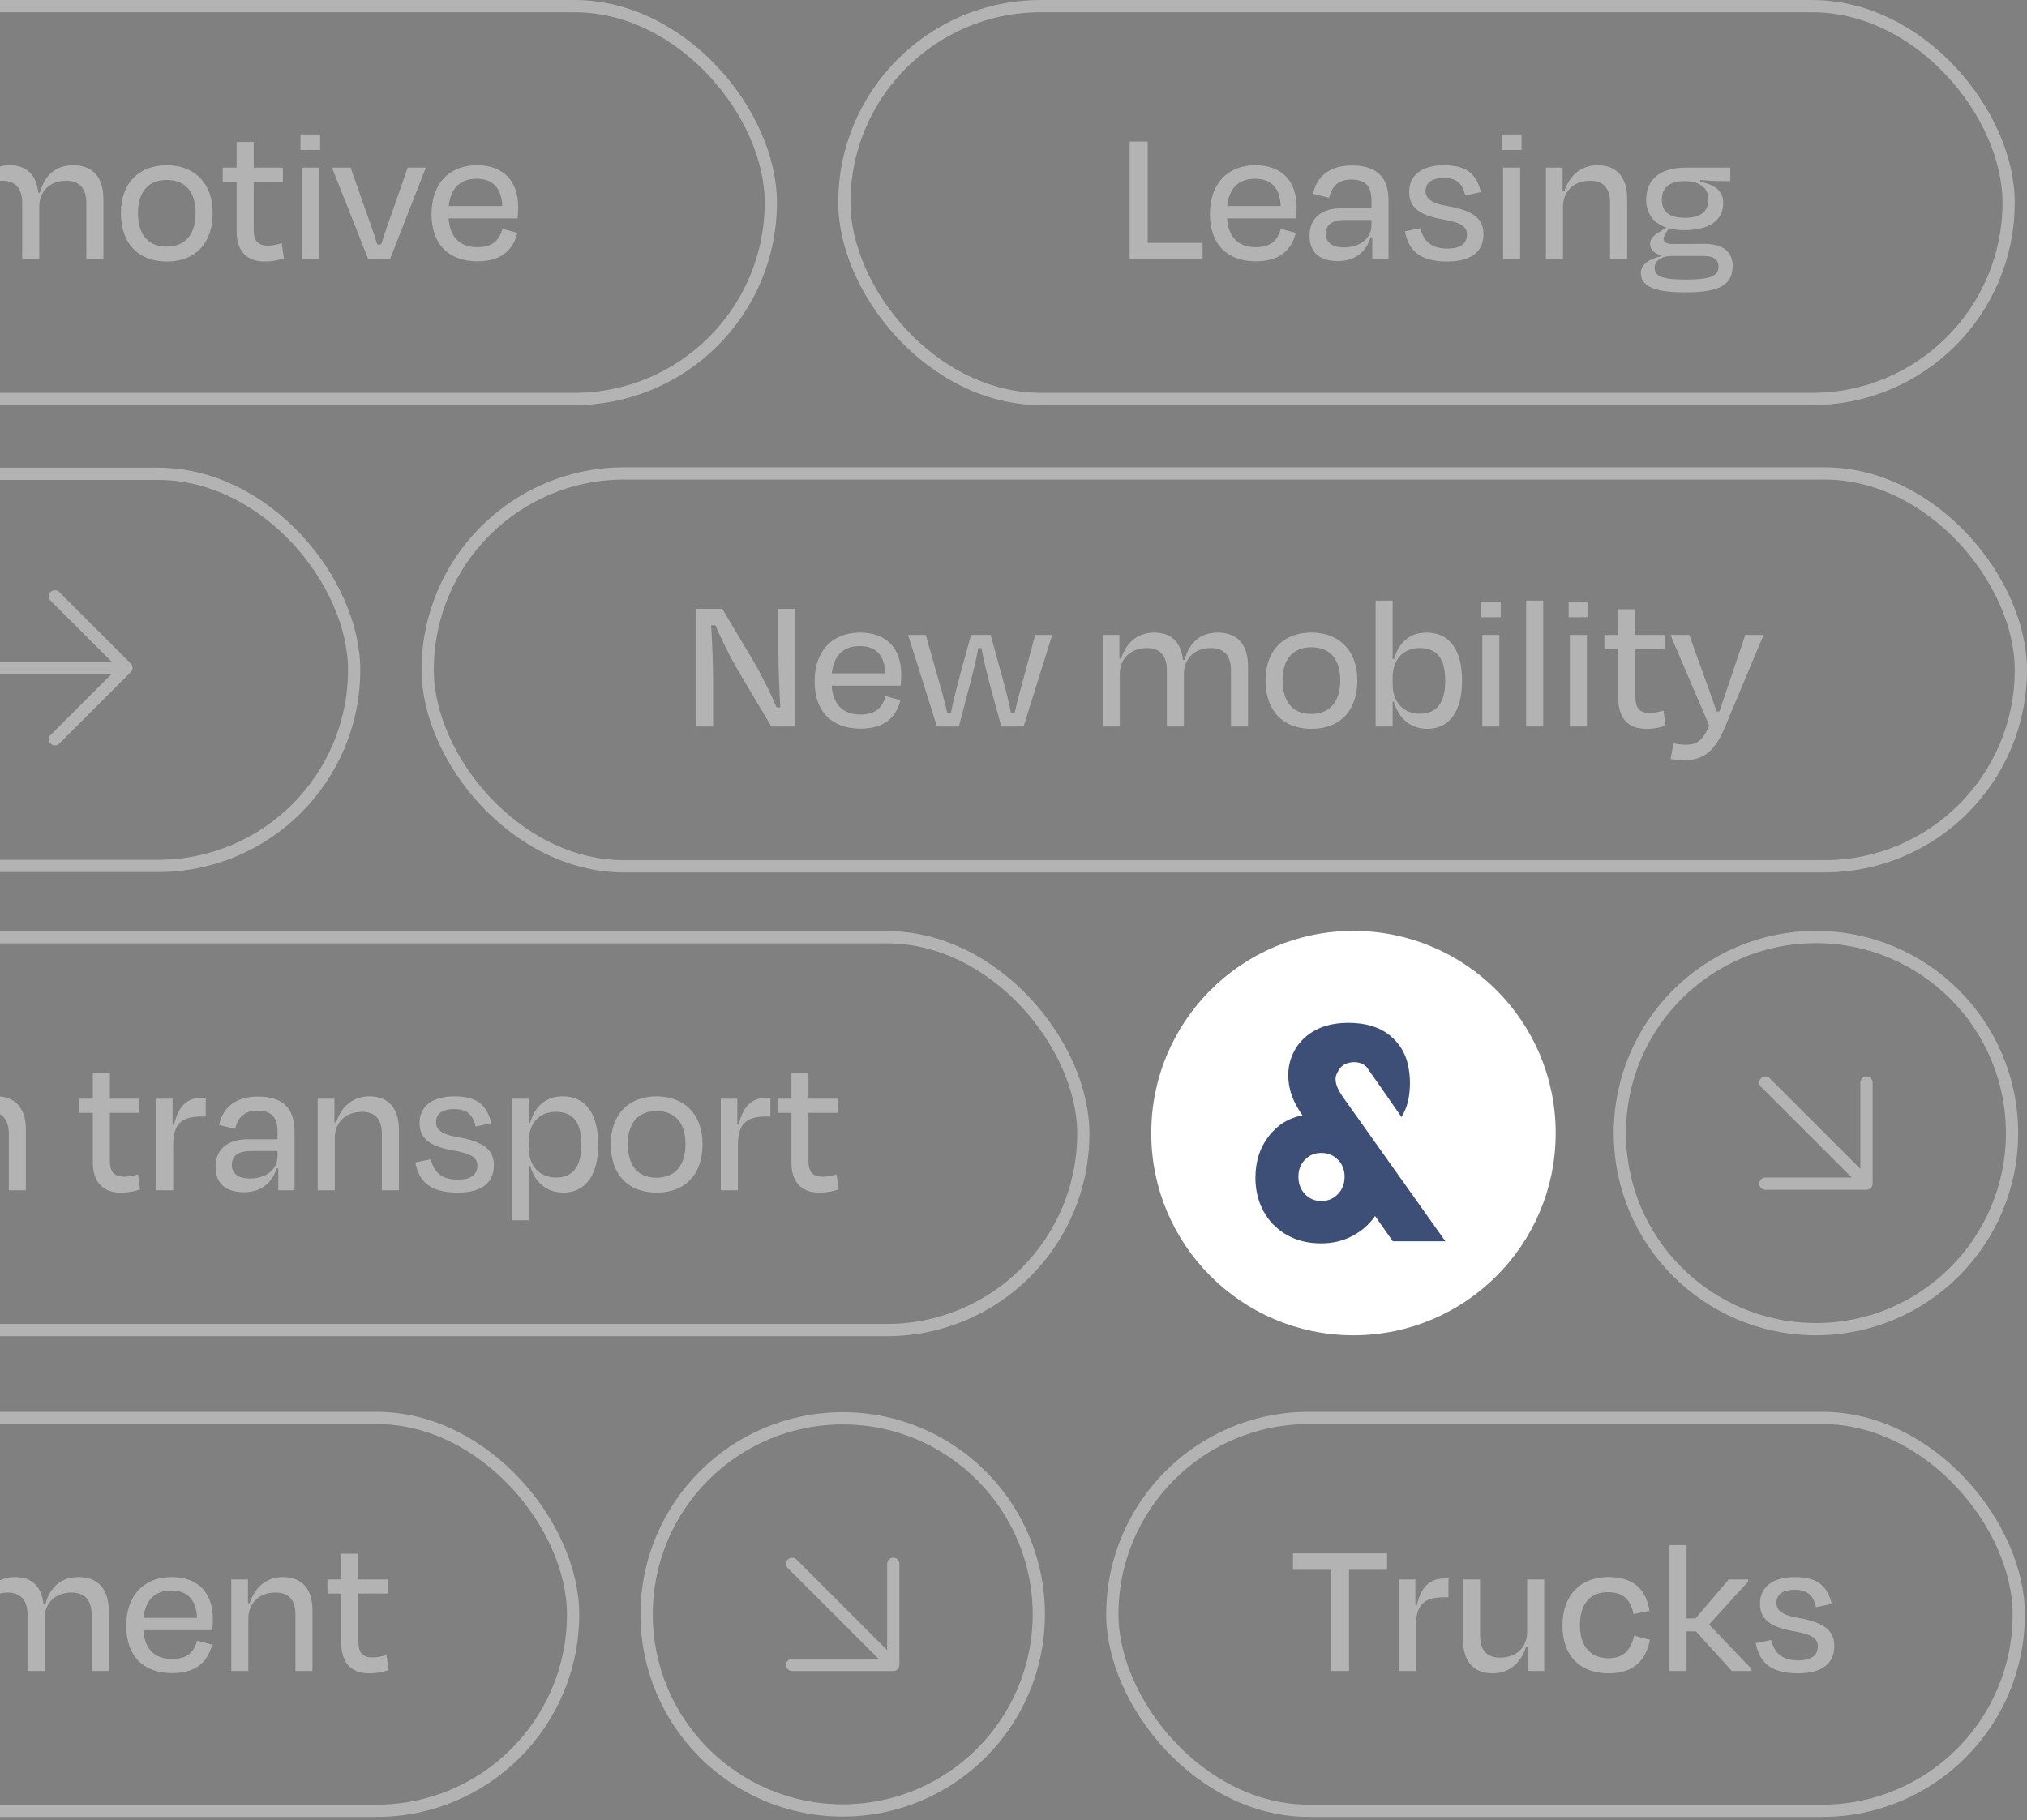<svg width="412" height="370" viewBox="0 0 412 370" fill="none" xmlns="http://www.w3.org/2000/svg">
<rect x="0" y="0" width="412" height="370" fill="#808080" stroke="none"/>
<circle cx="275.101" cy="230.338" r="39.856" transform="rotate(90 275.101 230.338)" fill="white" stroke="white" stroke-width="2.491"/>
<path d="M271.94 242.739C271.035 243.675 269.912 244.145 268.574 244.145C267.236 244.145 266.124 243.678 265.237 242.739C264.352 241.803 263.91 240.623 263.91 239.197C263.91 237.771 264.352 236.662 265.237 235.747C266.122 234.831 267.236 234.371 268.574 234.371C269.912 234.371 271.033 234.829 271.94 235.747C272.845 236.662 273.298 237.814 273.298 239.197C273.298 240.579 272.845 241.803 271.94 242.739ZM273.178 223.314C272.549 222.419 272.104 221.676 271.851 221.085C271.593 220.494 271.466 219.914 271.466 219.344C271.466 218.571 271.831 218.014 272.204 217.389C273.296 215.56 276.657 215.452 277.833 216.993C278.289 217.591 284.876 227.089 284.876 227.089C284.883 227.045 284.909 226.987 284.943 226.918C285.258 226.288 286.579 224.531 286.579 220.075C286.579 218.937 286.461 217.814 286.225 216.715C285.754 214.191 284.482 212.094 282.417 210.424C280.35 208.754 277.546 207.919 274.005 207.919C273.191 207.919 272.42 207.974 271.682 208.073C270.095 208.284 268.672 208.719 267.422 209.386C265.593 210.364 264.206 211.668 263.261 213.297C262.594 214.449 262.167 215.652 261.972 216.906C261.891 217.425 261.845 217.952 261.845 218.488C261.845 219.953 262.08 221.35 262.554 222.672C263.025 223.997 263.754 225.35 264.739 226.734C261.985 227.222 259.702 228.627 257.89 230.948C256.078 233.269 255.173 236.101 255.173 239.438C255.173 241.923 255.714 244.172 256.796 246.189C257.879 248.204 259.433 249.803 261.46 250.985C263.488 252.168 265.837 252.757 268.514 252.757C270.875 252.757 273.011 252.248 274.921 251.229C276.828 250.213 278.353 248.867 279.496 247.197L283.097 252.329H293.784L292.814 250.965L273.18 223.314H273.178Z" fill="#3D4F76"/>
<g opacity="0.4">
<rect x="-139.755" y="1.246" width="296.428" height="79.856" rx="39.928" stroke="white" stroke-width="2.491"/>
<path d="M-70.631 52.682L-73.062 45.987H-83.863L-86.294 52.682H-90.12L-80.834 28.769H-75.971L-66.725 52.682H-70.631ZM-81.79 40.247L-82.867 43.197H-74.098L-75.174 40.247C-76.171 37.577 -77.207 34.508 -77.964 31.997H-78.961C-79.758 34.548 -80.794 37.577 -81.79 40.247ZM-52.004 52.682V47.82H-52.323C-53.359 51.128 -55.83 53.161 -59.058 53.161C-63.243 53.161 -65.116 50.411 -65.116 46.345V34.07H-61.649V45.508C-61.649 48.099 -60.573 49.972 -57.584 49.972C-54.276 49.972 -52.083 47.9 -52.083 44.711V34.07H-48.616V52.682H-52.004ZM-42.589 47.142V36.939H-45.419V34.07H-42.589V28.849H-39.121V34.07H-33.183V36.939H-39.121V46.744C-39.121 48.856 -38.324 49.932 -36.252 49.932C-35.255 49.932 -34.418 49.733 -33.422 49.454L-32.983 52.523C-34.259 52.922 -35.255 53.161 -36.969 53.161C-40.875 53.161 -42.589 50.61 -42.589 47.142ZM-21.562 53.161C-27.461 53.161 -30.889 49.374 -30.889 43.316C-30.889 37.218 -27.222 33.591 -21.562 33.591C-15.943 33.591 -12.236 37.218 -12.236 43.316C-12.236 49.374 -15.664 53.161 -21.562 53.161ZM-21.562 36.581C-25.388 36.581 -27.421 39.092 -27.421 43.276C-27.421 47.461 -25.548 50.132 -21.602 50.132C-17.656 50.132 -15.703 47.461 -15.703 43.276C-15.703 39.092 -17.736 36.581 -21.562 36.581ZM-5.053 42.041V52.682H-8.52V34.07H-5.133V38.892H-4.774C-3.738 35.544 -1.346 33.591 1.962 33.591C5.628 33.591 7.422 35.783 7.781 39.171H8.139C9.016 35.744 11.208 33.591 14.915 33.591C19.06 33.591 21.013 36.302 21.013 40.367V52.682H17.545V41.204C17.545 38.653 16.429 36.74 13.52 36.74C10.132 36.74 7.98 38.852 7.98 42.041V52.682H4.513V41.204C4.513 38.653 3.397 36.74 0.487 36.74C-2.821 36.74 -5.053 38.852 -5.053 42.041ZM33.901 53.161C28.003 53.161 24.575 49.374 24.575 43.316C24.575 37.218 28.242 33.591 33.901 33.591C39.521 33.591 43.227 37.218 43.227 43.316C43.227 49.374 39.8 53.161 33.901 53.161ZM33.901 36.581C30.075 36.581 28.042 39.092 28.042 43.276C28.042 47.461 29.916 50.132 33.861 50.132C37.807 50.132 39.76 47.461 39.76 43.276C39.76 39.092 37.727 36.581 33.901 36.581ZM48.099 47.142V36.939H45.269V34.07H48.099V28.849H51.566V34.07H57.505V36.939H51.566V46.744C51.566 48.856 52.364 49.932 54.436 49.932C55.432 49.932 56.269 49.733 57.266 49.454L57.704 52.523C56.429 52.922 55.432 53.161 53.719 53.161C49.813 53.161 48.099 50.61 48.099 47.142ZM65.06 30.483H61.075V27.334H65.06V30.483ZM64.781 52.682H61.314V34.07H64.781V52.682ZM79.27 52.682H74.846L67.473 34.07H71.259L73.77 41.204C74.767 44.074 75.843 46.943 76.68 49.693H77.477C78.314 46.983 79.39 44.034 80.386 41.204L82.857 34.07H86.564L79.27 52.682ZM96.873 36.342C93.605 36.342 91.612 38.175 91.213 41.881H102.094C101.935 38.334 100.3 36.342 96.873 36.342ZM97.032 53.121C91.253 53.121 87.706 49.693 87.706 43.516C87.706 37.298 91.333 33.591 96.953 33.591C102.532 33.591 105.322 37.019 105.322 42.16C105.322 42.718 105.282 43.555 105.203 44.392H91.173C91.452 48.179 93.445 50.251 97.032 50.251C100.38 50.251 101.536 48.577 102.134 46.505L105.163 47.342C104.246 50.889 101.855 53.121 97.032 53.121Z" fill="white"/>
<rect x="171.619" y="1.246" width="236.644" height="79.856" rx="39.928" stroke="white" stroke-width="2.491"/>
<path d="M233.278 28.769V49.374H244.438V52.682H229.612V28.769H233.278ZM255.093 36.342C251.825 36.342 249.832 38.175 249.433 41.881H260.314C260.155 38.334 258.521 36.342 255.093 36.342ZM255.252 53.121C249.473 53.121 245.926 49.693 245.926 43.516C245.926 37.298 249.553 33.591 255.173 33.591C260.753 33.591 263.542 37.019 263.542 42.16C263.542 42.718 263.503 43.555 263.423 44.392H249.394C249.673 48.179 251.665 50.251 255.252 50.251C258.6 50.251 259.756 48.577 260.354 46.505L263.383 47.342C262.466 50.889 260.075 53.121 255.252 53.121ZM273.141 50.291C276.569 50.291 278.761 48.378 278.761 45.748V44.711H273.301C270.869 44.711 269.474 45.668 269.474 47.501C269.474 48.976 270.391 50.291 273.141 50.291ZM278.92 52.682V48.258H278.562C277.645 51.327 275.254 53.081 271.946 53.081C268.438 53.081 266.166 51.487 266.166 47.9C266.166 44.671 268.239 42.32 272.782 42.32H278.761V40.805C278.761 38.015 277.685 36.501 274.656 36.501C272.145 36.501 270.75 37.736 270.152 40.208L266.884 39.41C267.641 35.823 270.311 33.631 274.775 33.631C279.957 33.631 282.228 36.142 282.228 40.766V52.682H278.92ZM294.152 53.161C288.333 53.161 286.3 50.729 285.543 47.023L288.692 46.385C289.329 48.816 290.684 50.53 294.192 50.53C296.822 50.53 298.137 49.534 298.177 47.74C298.177 45.987 296.942 45.229 293.036 44.552C288.213 43.675 286.42 41.961 286.42 39.012C286.42 35.744 288.811 33.591 293.554 33.591C298.456 33.591 300.17 35.704 301.007 39.052L297.819 39.729C297.221 37.139 295.905 36.182 293.474 36.182C291.003 36.182 289.768 37.178 289.768 38.812C289.768 40.287 290.724 41.324 294.391 41.921C299.732 42.878 301.525 44.632 301.525 47.621C301.525 50.929 299.333 53.161 294.152 53.161ZM309.258 30.483H305.273V27.334H309.258V30.483ZM308.979 52.682H305.512V34.07H308.979V52.682ZM317.689 42.041V52.682H314.222V34.07H317.61V38.892H317.968C319.005 35.584 321.476 33.591 324.704 33.591C328.849 33.591 330.722 36.302 330.722 40.367V52.682H327.255V41.204C327.255 38.653 326.219 36.74 323.229 36.74C319.921 36.74 317.689 38.852 317.689 42.041ZM342.369 36.82C339.141 36.82 337.786 38.334 337.786 40.566C337.786 42.878 339.061 44.273 342.449 44.273C345.797 44.273 347.232 42.918 347.232 40.566C347.232 38.255 345.598 36.82 342.369 36.82ZM342.728 56.827C348.069 56.827 349.304 55.911 349.304 54.157C349.304 52.961 348.467 52.045 346.395 52.045H339.699C337.387 52.045 336.311 53.28 336.311 54.436C336.311 56.11 337.666 56.827 342.728 56.827ZM352.174 54.038C352.174 57.704 349.822 59.458 342.608 59.418C335.594 59.458 333.521 57.904 333.521 55.432C333.521 53.798 335.115 52.642 337.706 52.084V51.885C336.311 51.606 335.394 50.849 335.394 49.534C335.394 48.577 336.192 47.74 337.308 47.142L338.703 46.266C336.032 45.349 334.597 43.316 334.597 40.566C334.597 36.342 337.587 34.07 342.648 34.07H351.696V36.82H349.464C348.467 36.82 347.272 36.74 345.598 36.581V36.939C348.148 37.457 350.261 38.533 350.261 41.244C350.261 44.711 347.551 46.784 342.369 46.784C341.174 46.784 340.137 46.664 339.221 46.385L338.703 47.222C338.384 47.74 338.145 48.099 338.145 48.498C338.145 49.295 338.822 49.614 340.097 49.614C342.17 49.614 344.402 49.574 346.435 49.574C350.221 49.574 352.174 51.208 352.174 54.038Z" fill="white"/>
<rect x="-139.755" y="96.317" width="211.734" height="79.712" rx="39.856" stroke="white" stroke-width="2.491"/>
<path d="M11.158 121.228L25.689 135.758M25.689 135.758L11.158 150.289M25.689 135.758L-92.426 135.758" stroke="white" stroke-width="2.491" stroke-linecap="round" stroke-linejoin="round"/>
<rect x="86.926" y="96.246" width="323.829" height="79.856" rx="39.928" stroke="white" stroke-width="2.491"/>
<path d="M156.775 147.682L149.721 135.805C148.246 133.255 146.572 129.787 145.376 127.077L144.539 127.117C144.779 130.504 144.938 135.367 144.938 138.755V147.682H141.51V123.769H146.811L152.989 134.131C154.902 137.36 156.735 141.186 157.851 143.816H158.609C158.409 140.508 158.21 136.084 158.21 132.736V123.769H161.638V147.682H156.775ZM174.737 131.341C171.469 131.341 169.476 133.175 169.078 136.881H179.958C179.799 133.334 178.165 131.341 174.737 131.341ZM174.897 148.121C169.117 148.121 165.57 144.693 165.57 138.516C165.57 132.298 169.197 128.591 174.817 128.591C180.397 128.591 183.187 132.019 183.187 137.16C183.187 137.718 183.147 138.555 183.067 139.392H169.038C169.317 143.179 171.31 145.251 174.897 145.251C178.244 145.251 179.4 143.577 179.998 141.505L183.027 142.342C182.11 145.889 179.719 148.121 174.897 148.121ZM201.354 129.07L203.347 136.323C204.144 139.113 204.901 141.983 205.499 144.972H206.217C206.894 141.983 207.652 139.273 208.489 136.204L210.402 129.07H213.869L208.05 147.682H203.507L201.275 139.472C200.597 136.921 199.959 134.331 199.481 131.74H198.843C198.365 134.331 197.727 136.921 197.05 139.472L194.898 147.682H190.434L184.575 129.07H188.162L190.195 136.204C191.071 139.233 191.869 141.983 192.546 144.972H193.264C193.861 142.063 194.619 139.074 195.376 136.323L197.369 129.07H201.354ZM227.603 137.041V147.682H224.136V129.07H227.523V133.892H227.882C228.918 130.544 231.31 128.591 234.618 128.591C238.284 128.591 240.078 130.783 240.437 134.171H240.795C241.672 130.744 243.864 128.591 247.571 128.591C251.716 128.591 253.669 131.302 253.669 135.367V147.682H250.201V136.204C250.201 133.653 249.085 131.74 246.176 131.74C242.788 131.74 240.636 133.852 240.636 137.041V147.682H237.169V136.204C237.169 133.653 236.053 131.74 233.143 131.74C229.835 131.74 227.603 133.852 227.603 137.041ZM266.557 148.161C260.659 148.161 257.231 144.374 257.231 138.316C257.231 132.218 260.898 128.591 266.557 128.591C272.177 128.591 275.884 132.218 275.884 138.316C275.884 144.374 272.456 148.161 266.557 148.161ZM266.557 131.581C262.731 131.581 260.698 134.092 260.698 138.276C260.698 142.461 262.572 145.132 266.517 145.132C270.463 145.132 272.416 142.461 272.416 138.276C272.416 134.092 270.383 131.581 266.557 131.581ZM288.567 145.092C292.074 145.092 293.748 142.86 293.748 138.396C293.748 133.892 292.114 131.74 288.567 131.74C285.219 131.74 283.067 134.052 283.067 137.718V139.153C283.067 142.661 285.219 145.092 288.567 145.092ZM283.067 122.095V133.972H283.346C284.262 130.783 286.375 128.591 289.962 128.591C294.625 128.591 297.176 132.099 297.176 138.396C297.176 144.733 294.505 148.161 290.121 148.161C286.494 148.161 284.222 145.849 283.306 142.661H283.067V147.682H279.599V122.095H283.067ZM305.033 125.483H301.048V122.334H305.033V125.483ZM304.754 147.682H301.287V129.07H304.754V147.682ZM313.664 122.095V147.682H310.196V122.095H313.664ZM322.821 125.483H318.835V122.334H322.821V125.483ZM322.542 147.682H319.074V129.07H322.542V147.682ZM328.94 142.142V131.939H326.11V129.07H328.94V123.849H332.408V129.07H338.346V131.939H332.408V141.744C332.408 143.856 333.205 144.932 335.277 144.932C336.274 144.932 337.111 144.733 338.107 144.454L338.545 147.523C337.27 147.922 336.274 148.161 334.56 148.161C330.654 148.161 328.94 145.61 328.94 142.142ZM342.394 154.538C341.238 154.538 340.401 154.418 339.564 154.298L340.122 151.11C340.959 151.269 341.716 151.389 342.513 151.389C344.706 151.389 345.941 150.831 347.416 147.523L339.524 129.07H343.35L345.742 135.726C346.619 138.157 347.934 141.704 348.89 144.613H349.488C350.485 141.624 351.68 138.197 352.477 135.765L354.749 129.07H358.456L350.564 147.922C348.611 152.545 346.34 154.538 342.394 154.538Z" fill="white"/>
<rect x="-139.755" y="190.521" width="359.948" height="79.856" rx="39.928" stroke="white" stroke-width="2.491"/>
<path d="M-84.943 241.958H-88.61V218.044H-84.943V241.958ZM-76.391 231.316V241.958H-79.858V223.345H-76.471V228.168H-76.112C-75.076 224.86 -72.605 222.867 -69.376 222.867C-65.231 222.867 -63.358 225.577 -63.358 229.642V241.958H-66.826V230.479C-66.826 227.929 -67.862 226.015 -70.851 226.015C-74.159 226.015 -76.391 228.128 -76.391 231.316ZM-57.49 236.418V226.215H-60.32V223.345H-57.49V218.124H-54.023V223.345H-48.084V226.215H-54.023V236.019C-54.023 238.132 -53.226 239.208 -51.153 239.208C-50.157 239.208 -49.32 239.008 -48.323 238.729L-47.885 241.798C-49.16 242.197 -50.157 242.436 -51.87 242.436C-55.776 242.436 -57.49 239.885 -57.49 236.418ZM-36.623 225.617C-39.891 225.617 -41.884 227.45 -42.283 231.157H-31.402C-31.561 227.61 -33.196 225.617 -36.623 225.617ZM-36.464 242.396C-42.243 242.396 -45.79 238.969 -45.79 232.791C-45.79 226.573 -42.163 222.867 -36.544 222.867C-30.964 222.867 -28.174 226.294 -28.174 231.436C-28.174 231.994 -28.214 232.831 -28.293 233.668H-42.323C-42.044 237.454 -40.051 239.527 -36.464 239.527C-33.116 239.527 -31.96 237.853 -31.362 235.78L-28.333 236.617C-29.25 240.164 -31.641 242.396 -36.464 242.396ZM-20.966 241.958H-24.434V223.345H-21.086V228.606L-20.807 228.646C-19.85 224.581 -17.937 223.146 -15.068 223.146H-14.35V226.972H-15.307C-19.332 226.972 -20.966 228.566 -20.966 232.751V241.958ZM-7.772 231.316V241.958H-11.239V223.345H-7.852V228.168H-7.493C-6.457 224.86 -3.986 222.867 -0.757 222.867C3.388 222.867 5.261 225.577 5.261 229.642V241.958H1.793V230.479C1.793 227.929 0.757 226.015 -2.232 226.015C-5.54 226.015 -7.772 228.128 -7.772 231.316ZM18.874 236.418V226.215H16.044V223.345H18.874V218.124H22.342V223.345H28.28V226.215H22.342V236.019C22.342 238.132 23.139 239.208 25.211 239.208C26.208 239.208 27.045 239.008 28.041 238.729L28.48 241.798C27.204 242.197 26.208 242.436 24.494 242.436C20.588 242.436 18.874 239.885 18.874 236.418ZM35.198 241.958H31.73V223.345H35.078V228.606L35.357 228.646C36.314 224.581 38.227 223.146 41.096 223.146H41.814V226.972H40.857C36.832 226.972 35.198 228.566 35.198 232.751V241.958ZM50.783 239.566C54.211 239.566 56.403 237.653 56.403 235.023V233.987H50.943C48.512 233.987 47.117 234.943 47.117 236.777C47.117 238.251 48.033 239.566 50.783 239.566ZM56.563 241.958V237.534H56.204C55.287 240.603 52.896 242.356 49.588 242.356C46.081 242.356 43.809 240.762 43.809 237.175C43.809 233.947 45.881 231.595 50.425 231.595H56.403V230.081C56.403 227.291 55.327 225.776 52.298 225.776C49.787 225.776 48.392 227.012 47.794 229.483L44.526 228.686C45.283 225.099 47.954 222.907 52.418 222.907C57.599 222.907 59.871 225.418 59.871 230.041V241.958H56.563ZM68.048 231.316V241.958H64.58V223.345H67.968V228.168H68.327C69.363 224.86 71.834 222.867 75.062 222.867C79.207 222.867 81.081 225.577 81.081 229.642V241.958H77.613V230.479C77.613 227.929 76.577 226.015 73.588 226.015C70.28 226.015 68.048 228.128 68.048 231.316ZM93.006 242.436C87.188 242.436 85.155 240.005 84.397 236.298L87.546 235.661C88.184 238.092 89.539 239.806 93.046 239.806C95.677 239.806 96.992 238.809 97.032 237.016C97.032 235.262 95.796 234.505 91.891 233.827C87.068 232.95 85.274 231.237 85.274 228.287C85.274 225.019 87.666 222.867 92.409 222.867C97.311 222.867 99.025 224.979 99.862 228.327L96.673 229.005C96.075 226.414 94.76 225.457 92.329 225.457C89.858 225.457 88.622 226.454 88.622 228.088C88.622 229.563 89.579 230.599 93.246 231.197C98.586 232.153 100.38 233.907 100.38 236.896C100.38 240.204 98.188 242.436 93.006 242.436ZM112.975 239.367C116.483 239.367 118.157 237.135 118.157 232.671C118.157 228.168 116.523 226.015 112.975 226.015C109.628 226.015 107.475 228.327 107.475 231.994V233.429C107.475 236.936 109.628 239.367 112.975 239.367ZM121.584 232.671C121.584 239.008 118.914 242.436 114.53 242.436C110.903 242.436 108.631 240.124 107.714 236.936H107.475V248.056H104.008V223.345H107.475V228.247H107.754C108.671 225.059 110.783 222.867 114.37 222.867C119.034 222.867 121.584 226.374 121.584 232.671ZM133.469 242.436C127.57 242.436 124.142 238.65 124.142 232.592C124.142 226.494 127.809 222.867 133.469 222.867C139.088 222.867 142.795 226.494 142.795 232.592C142.795 238.65 139.367 242.436 133.469 242.436ZM133.469 225.856C129.642 225.856 127.61 228.367 127.61 232.552C127.61 236.737 129.483 239.407 133.429 239.407C137.374 239.407 139.327 236.737 139.327 232.552C139.327 228.367 137.295 225.856 133.469 225.856ZM149.978 241.958H146.51V223.345H149.858V228.606L150.137 228.646C151.094 224.581 153.007 223.146 155.877 223.146H156.594V226.972H155.637C151.612 226.972 149.978 228.566 149.978 232.751V241.958ZM160.861 236.418V226.215H158.031V223.345H160.861V218.124H164.328V223.345H170.267V226.215H164.328V236.019C164.328 238.132 165.125 239.208 167.198 239.208C168.194 239.208 169.031 239.008 170.028 238.729L170.466 241.798C169.191 242.197 168.194 242.436 166.48 242.436C162.574 242.436 160.861 239.885 160.861 236.418Z" fill="white"/>
<path d="M379.377 220.063V240.612M379.377 240.612H358.827M379.377 240.612L358.827 220.063" stroke="white" stroke-width="2.491" stroke-linecap="round" stroke-linejoin="round"/>
<circle cx="369.101" cy="230.338" r="39.856" transform="rotate(90 369.101 230.338)" stroke="white" stroke-width="2.491"/>
<rect x="-139.755" y="288.245" width="256.239" height="79.856" rx="39.928" stroke="white" stroke-width="2.491"/>
<path d="M-100.965 339.682V315.769H-84.345V318.997H-97.298V325.932H-85.66V329.121H-97.298V336.454H-84.385V339.682H-100.965ZM-72.81 337.092C-69.502 337.092 -67.35 334.661 -67.35 331.153V329.718C-67.35 326.052 -69.462 323.74 -72.81 323.74C-76.357 323.74 -78.031 325.892 -78.031 330.436C-78.031 334.9 -76.317 337.092 -72.81 337.092ZM-81.459 330.436C-81.459 324.099 -78.868 320.591 -74.205 320.591C-70.578 320.591 -68.466 322.863 -67.589 326.092L-67.35 326.052V321.07H-63.883V346.139H-67.35V334.74H-67.589C-68.506 337.889 -70.817 340.161 -74.404 340.161C-78.789 340.161 -81.459 336.733 -81.459 330.436ZM-46.06 339.682V334.82H-46.379C-47.415 338.128 -49.886 340.161 -53.114 340.161C-57.299 340.161 -59.172 337.411 -59.172 333.345V321.07H-55.705V332.508C-55.705 335.099 -54.629 336.972 -51.64 336.972C-48.331 336.972 -46.139 334.9 -46.139 331.711V321.07H-42.672V339.682H-46.06ZM-33.695 317.483H-37.681V314.334H-33.695V317.483ZM-33.974 339.682H-37.442V321.07H-33.974V339.682ZM-19.764 337.092C-16.257 337.092 -14.583 334.86 -14.583 330.396C-14.583 325.892 -16.217 323.74 -19.764 323.74C-23.112 323.74 -25.264 326.052 -25.264 329.718V331.153C-25.264 334.661 -23.112 337.092 -19.764 337.092ZM-11.155 330.396C-11.155 336.733 -13.826 340.161 -18.21 340.161C-21.837 340.161 -24.108 337.849 -25.025 334.661H-25.264V345.78H-28.732V321.07H-25.264V325.972H-24.985C-24.069 322.783 -21.956 320.591 -18.369 320.591C-13.706 320.591 -11.155 324.099 -11.155 330.396ZM-3.974 329.041V339.682H-7.442V321.07H-4.054V325.892H-3.695C-2.659 322.544 -0.268 320.591 3.04 320.591C6.707 320.591 8.501 322.783 8.859 326.171H9.218C10.095 322.744 12.287 320.591 15.994 320.591C20.139 320.591 22.092 323.302 22.092 327.367V339.682H18.624V328.204C18.624 325.653 17.508 323.74 14.599 323.74C11.211 323.74 9.059 325.852 9.059 329.041V339.682H5.591V328.204C5.591 325.653 4.475 323.74 1.566 323.74C-1.742 323.74 -3.974 325.852 -3.974 329.041ZM34.821 323.341C31.552 323.341 29.56 325.175 29.161 328.881H40.042C39.882 325.334 38.248 323.341 34.821 323.341ZM34.98 340.121C29.201 340.121 25.654 336.693 25.654 330.516C25.654 324.298 29.281 320.591 34.9 320.591C40.48 320.591 43.27 324.019 43.27 329.16C43.27 329.718 43.23 330.555 43.15 331.392H29.121C29.4 335.179 31.393 337.251 34.98 337.251C38.328 337.251 39.484 335.577 40.081 333.505L43.111 334.342C42.194 337.889 39.803 340.121 34.98 340.121ZM50.477 329.041V339.682H47.01V321.07H50.398V325.892H50.756C51.793 322.584 54.264 320.591 57.492 320.591C61.637 320.591 63.51 323.302 63.51 327.367V339.682H60.043V328.204C60.043 325.653 59.007 323.74 56.017 323.74C52.709 323.74 50.477 325.852 50.477 329.041ZM69.378 334.142V323.939H66.548V321.07H69.378V315.849H72.846V321.07H78.784V323.939H72.846V333.744C72.846 335.856 73.643 336.932 75.715 336.932C76.712 336.932 77.549 336.733 78.545 336.454L78.983 339.523C77.708 339.922 76.712 340.161 74.998 340.161C71.092 340.161 69.378 337.61 69.378 334.142Z" fill="white"/>
<path d="M181.562 317.899V338.448M181.562 338.448H161.012M181.562 338.448L161.012 317.899" stroke="white" stroke-width="2.491" stroke-linecap="round" stroke-linejoin="round"/>
<circle cx="171.286" cy="328.173" r="39.856" transform="rotate(90 171.286 328.173)" stroke="white" stroke-width="2.491"/>
<rect x="226.088" y="288.245" width="184.239" height="79.856" rx="39.928" stroke="white" stroke-width="2.491"/>
<path d="M262.805 319.117V315.769H281.936V319.117H274.204V339.682H270.537V319.117H262.805ZM287.8 339.682H284.333V321.07H287.681V326.331L287.96 326.371C288.916 322.305 290.829 320.87 293.699 320.87H294.416V324.697H293.46C289.434 324.697 287.8 326.291 287.8 330.476V339.682ZM310.48 339.682V334.82H310.161C309.125 338.128 306.654 340.161 303.426 340.161C299.241 340.161 297.368 337.411 297.368 333.345V321.07H300.835V332.508C300.835 335.099 301.911 336.972 304.9 336.972C308.208 336.972 310.401 334.9 310.401 331.711V321.07H313.868V339.682H310.48ZM332.051 328.124C331.414 325.374 330.138 323.66 326.79 323.66C323.283 323.66 321.131 325.932 321.131 330.396C321.131 334.501 323.163 337.092 326.95 337.092C330.377 337.092 331.493 335.019 332.171 332.508L335.359 333.345C334.522 337.61 331.972 340.161 326.99 340.161C321.131 340.161 317.584 336.613 317.584 330.436C317.584 324.258 321.29 320.591 326.87 320.591C332.091 320.591 334.522 323.062 335.28 327.447L332.051 328.124ZM342.801 314.095V329.001H344.635L351.37 321.07H355.316V321.508L347.385 330.237L355.993 339.244V339.682H352.008L344.714 331.631H342.801V339.682H339.334V314.095H342.801ZM365.459 340.161C359.64 340.161 357.607 337.729 356.85 334.023L359.999 333.385C360.636 335.816 361.991 337.53 365.499 337.53C368.129 337.53 369.444 336.534 369.484 334.74C369.484 332.987 368.249 332.229 364.343 331.552C359.52 330.675 357.727 328.961 357.727 326.012C357.727 322.744 360.118 320.591 364.861 320.591C369.763 320.591 371.477 322.704 372.314 326.052L369.126 326.729C368.528 324.139 367.213 323.182 364.781 323.182C362.31 323.182 361.075 324.178 361.075 325.813C361.075 327.287 362.031 328.323 365.698 328.921C371.039 329.878 372.832 331.631 372.832 334.621C372.832 337.929 370.64 340.161 365.459 340.161Z" fill="white"/>
</g>
</svg>
